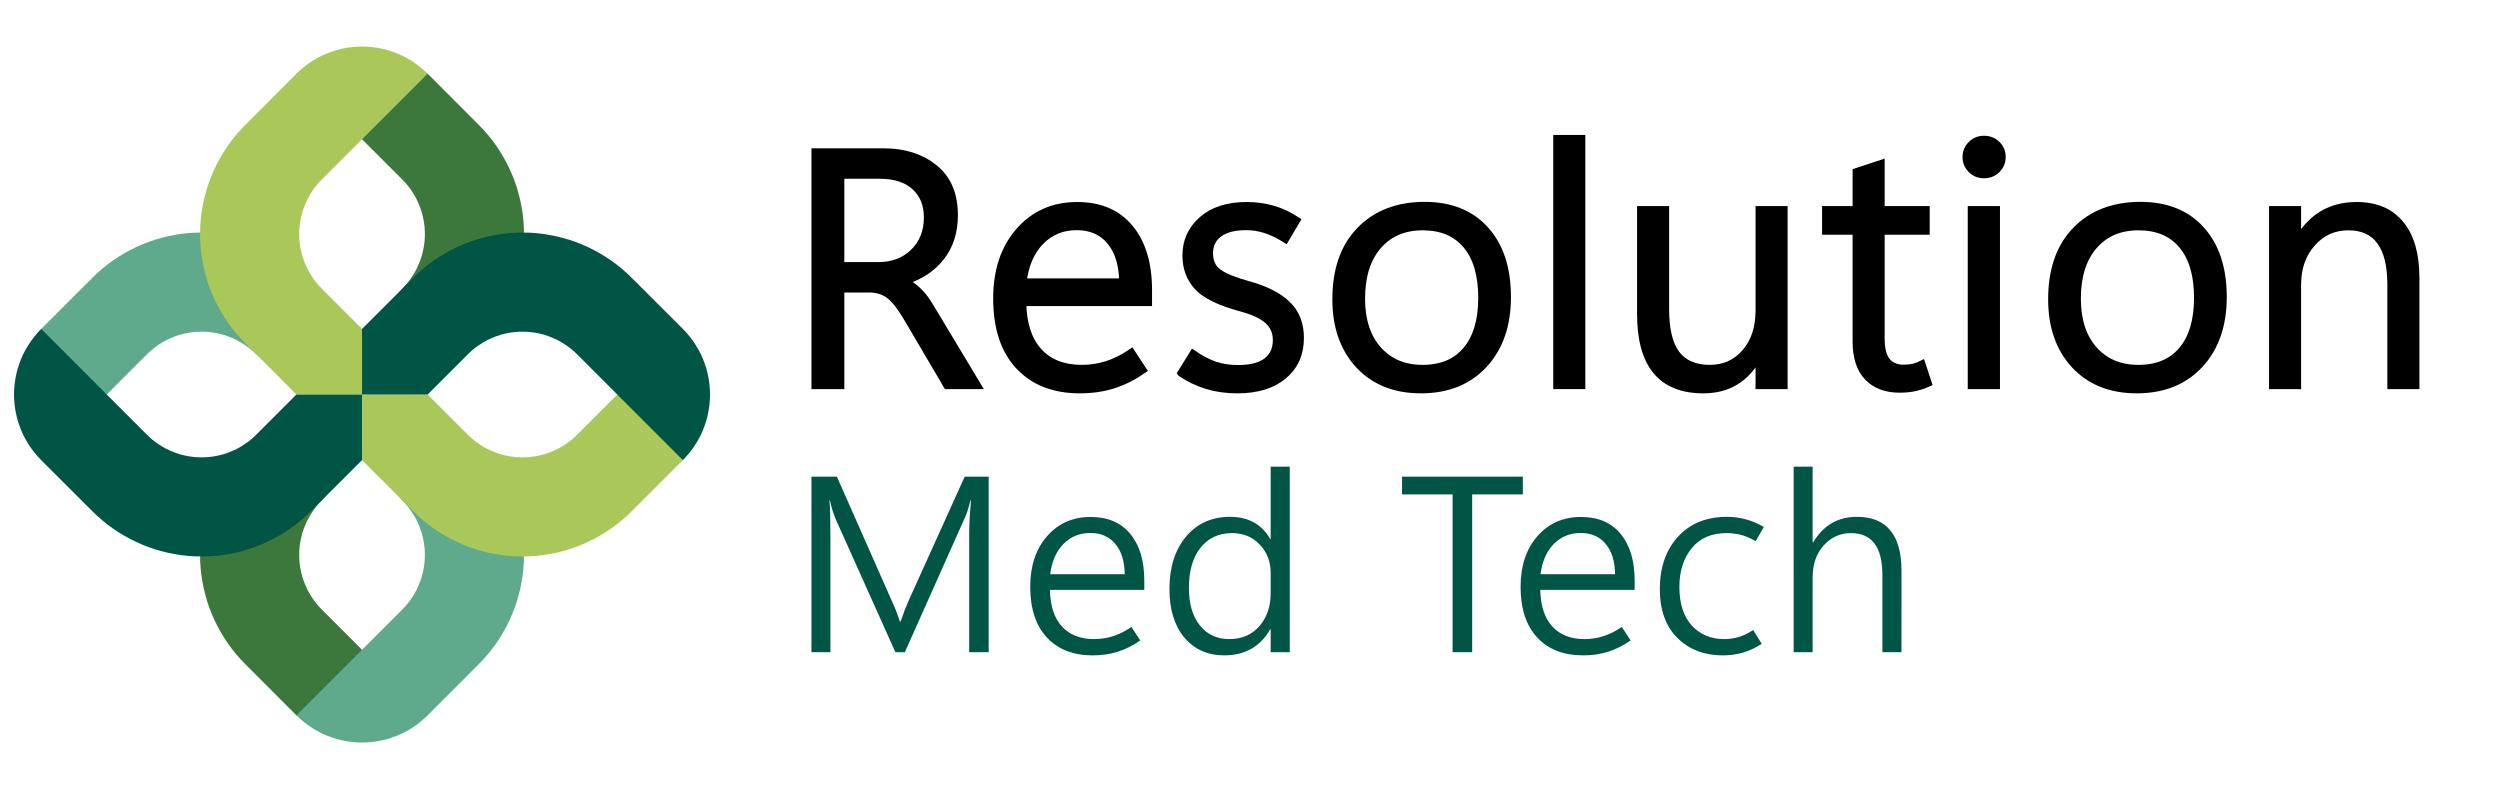 <svg xmlns:inkscape="http://www.inkscape.org/namespaces/inkscape" xmlns:sodipodi="http://sodipodi.sourceforge.net/DTD/sodipodi-0.dtd" xmlns="http://www.w3.org/2000/svg" xmlns:svg="http://www.w3.org/2000/svg" id="svg1" width="190mm" height="60mm" viewBox="0 0 718.111 226.772" xml:space="preserve"><defs id="defs1"></defs><g id="g1" transform="translate(-75.591,-75.591)"><g id="g1958" transform="translate(-136.063,-207.874)"><g aria-label="Resolution" id="text11" style="font-size:113.333px;line-height:1.6;font-family:'Segoe UI';-inkscape-font-specification:'Segoe UI, Normal';text-align:center;letter-spacing:-1px;word-spacing:0px;text-anchor:middle;stroke:#000000;stroke-width:1.945"><path d="m 492.539,394.262 h -8.906 l -11.25,-19.125 q -3.188,-5.438 -5.578,-7.031 -2.344,-1.641 -5.766,-1.594 h -7.828 v 27.75 h -7.5 v -67.219 h 19.828 q 8.766,0 14.531,4.641 5.766,4.641 5.766,13.594 0,7.078 -3.75,11.953 -3.703,4.828 -10.266,6.938 v 0.188 q 2.109,1.172 3.75,2.812 1.688,1.594 3.469,4.641 z m -39.328,-60.422 v 25.875 h 10.828 q 6.047,0 9.984,-3.797 3.984,-3.844 3.984,-10.031 0,-5.484 -3.562,-8.766 -3.516,-3.281 -10.219,-3.281 z" style="font-size:96px;font-family:'Segoe UI Variable';-inkscape-font-specification:'Segoe UI Variable, @opsz=5.0';font-variation-settings:'opsz' 5" id="path575"></path><path d="m 541.601,370.402 h -36.141 q 0.188,9.188 4.594,14.016 4.453,4.828 12.375,4.828 3.609,0 7.078,-1.078 3.469,-1.078 7.172,-3.562 l 3.375,5.156 q -4.172,2.906 -8.578,4.312 -4.359,1.406 -9.656,1.406 -11.109,0 -17.484,-6.797 -6.375,-6.797 -6.422,-19.312 -0.047,-12.047 6.375,-19.453 6.469,-7.453 16.781,-7.453 9.797,0 15.141,6.469 5.391,6.469 5.391,17.906 z m -7.5,-6 q -0.094,-7.453 -3.609,-11.625 -3.469,-4.172 -9.562,-4.172 -6.141,0 -10.312,4.219 -4.125,4.219 -5.062,11.578 z" style="font-size:96px;font-family:'Segoe UI Variable';-inkscape-font-specification:'Segoe UI Variable, @opsz=5.0';font-variation-settings:'opsz' 5" id="path577"></path><path d="m 550.82,390.652 3.516,-5.672 q 3,2.109 6.094,3.234 3.094,1.078 6.844,1.078 5.438,0 8.203,-2.109 2.766,-2.109 2.766,-6.047 0,-3.375 -2.391,-5.531 -2.391,-2.203 -7.781,-3.656 -9.047,-2.438 -12.422,-6.047 -3.375,-3.656 -3.375,-9.047 0,-6.188 4.641,-10.266 4.688,-4.125 12.844,-4.125 3.891,0 7.359,0.984 3.469,0.938 7.078,3.281 l -3.281,5.531 q -3.141,-1.969 -5.859,-2.812 -2.672,-0.844 -5.484,-0.844 -5.016,0 -7.734,2.016 -2.719,1.969 -2.719,5.625 0,3.562 2.531,5.438 2.531,1.828 8.484,3.469 7.641,2.109 11.344,5.766 3.75,3.609 3.75,9.609 0,6.844 -4.875,10.922 -4.828,4.031 -13.312,4.031 -4.641,0 -8.719,-1.219 -4.078,-1.266 -7.5,-3.609 z" style="font-size:96px;font-family:'Segoe UI Variable';-inkscape-font-specification:'Segoe UI Variable, @opsz=5.0';font-variation-settings:'opsz' 5" id="path579"></path><path d="m 619.805,395.48 q -11.203,0 -17.859,-7.125 -6.609,-7.172 -6.609,-18.891 0,-12.703 6.891,-19.828 6.891,-7.172 18.609,-7.219 11.203,0 17.531,7.031 6.328,7.031 6.328,19.359 0,12.094 -6.75,19.406 -6.75,7.266 -18.141,7.266 z m 0.469,-6.234 q 8.156,0 12.562,-5.297 4.406,-5.297 4.406,-14.906 0,-9.844 -4.406,-15.094 -4.406,-5.297 -12.516,-5.297 -8.062,0 -12.797,5.484 -4.734,5.484 -4.734,15.141 0,9.188 4.734,14.578 4.781,5.391 12.75,5.391 z" style="font-size:96px;font-family:'Segoe UI Variable';-inkscape-font-specification:'Segoe UI Variable, @opsz=5.0';font-variation-settings:'opsz' 5" id="path581"></path><path d="m 658.789,394.262 v -71.062 h 7.266 v 71.062 z" style="font-size:96px;font-family:'Segoe UI Variable';-inkscape-font-specification:'Segoe UI Variable, @opsz=5.0';font-variation-settings:'opsz' 5" id="path583"></path><path d="m 724.164,394.262 h -7.266 v -8.297 h -0.234 q -2.531,4.734 -6.469,7.125 -3.938,2.391 -9.281,2.391 -9.047,0 -13.547,-5.438 -4.5,-5.438 -4.5,-16.359 V 343.637 h 7.266 v 28.781 q 0,8.531 3.094,12.703 3.141,4.125 9.562,4.125 6.188,0 10.125,-4.547 3.984,-4.594 3.984,-12 v -29.062 h 7.266 z" style="font-size:96px;font-family:'Segoe UI Variable';-inkscape-font-specification:'Segoe UI Variable, @opsz=5.0';font-variation-settings:'opsz' 5" id="path585"></path><path d="m 765.586,393.558 q -1.969,0.891 -3.938,1.312 -1.922,0.422 -4.359,0.422 -5.859,0 -9.188,-3.469 -3.328,-3.516 -3.328,-10.266 v -31.641 h -8.766 v -6.281 h 8.766 v -10.875 l 7.266,-2.391 v 13.266 h 12.938 v 6.281 h -12.938 v 30.75 q 0,4.5 1.641,6.516 1.688,2.016 4.828,2.016 1.547,0 2.906,-0.328 1.359,-0.375 2.344,-0.891 z" style="font-size:96px;font-family:'Segoe UI Variable';-inkscape-font-specification:'Segoe UI Variable, @opsz=5.0';font-variation-settings:'opsz' 5" id="path587"></path><path d="m 781.555,333.699 q -2.203,0 -3.703,-1.5 -1.5,-1.5 -1.5,-3.609 0,-2.156 1.5,-3.656 1.5,-1.5 3.703,-1.5 2.25,0 3.75,1.5 1.5,1.5 1.5,3.609 0,2.156 -1.5,3.656 -1.5,1.5 -3.75,1.5 z m 3.609,60.562 h -7.312 v -50.625 h 7.312 z" style="font-size:96px;font-family:'Segoe UI Variable';-inkscape-font-specification:'Segoe UI Variable, @opsz=5.0';font-variation-settings:'opsz' 5" id="path589"></path><path d="m 825.414,395.48 q -11.203,0 -17.859,-7.125 -6.609,-7.172 -6.609,-18.891 0,-12.703 6.891,-19.828 6.891,-7.172 18.609,-7.219 11.203,0 17.531,7.031 6.328,7.031 6.328,19.359 0,12.094 -6.75,19.406 -6.75,7.266 -18.141,7.266 z m 0.469,-6.234 q 8.156,0 12.562,-5.297 4.406,-5.297 4.406,-14.906 0,-9.844 -4.406,-15.094 -4.406,-5.297 -12.516,-5.297 -8.062,0 -12.797,5.484 -4.734,5.484 -4.734,15.141 0,9.188 4.734,14.578 4.781,5.391 12.75,5.391 z" style="font-size:96px;font-family:'Segoe UI Variable';-inkscape-font-specification:'Segoe UI Variable, @opsz=5.0';font-variation-settings:'opsz' 5" id="path591"></path><path d="m 905.648,394.262 h -7.266 v -29.062 q 0,-8.25 -3.047,-12.375 -3.047,-4.172 -9.094,-4.172 -6.328,0 -10.453,4.734 -4.125,4.688 -4.125,11.812 v 29.062 h -7.266 v -50.625 h 7.266 v 8.578 h 0.188 q 2.859,-4.875 7.031,-7.312 4.172,-2.438 9.703,-2.438 8.297,0 12.656,5.391 4.406,5.344 4.406,15.422 z" style="font-size:96px;font-family:'Segoe UI Variable';-inkscape-font-specification:'Segoe UI Variable, @opsz=5.0';font-variation-settings:'opsz' 5" id="path593"></path></g><path d="m 495.645,470.803 h -5.59 v -34.031 q 0,-1.863 0.105,-4.254 0.141,-2.391 0.387,-5.309 h -0.141 q -0.422,1.688 -0.809,2.918 -0.387,1.195 -0.738,1.934 l -17.297,38.742 h -2.707 l -17.262,-38.461 q -0.352,-0.879 -0.773,-2.145 -0.387,-1.301 -0.773,-2.988 h -0.141 q 0.141,1.512 0.211,3.902 0.07,2.391 0.07,5.625 v 34.066 h -5.449 v -50.414 h 7.312 l 15.82,35.789 q 0.879,1.863 1.406,3.34 0.562,1.441 0.844,2.496 h 0.211 q 0.703,-2.004 1.266,-3.48 0.598,-1.512 1.055,-2.531 l 16.102,-35.613 h 6.891 z" style="font-weight:normal;font-size:72px;line-height:1.6;font-family:'Segoe UI Variable';-inkscape-font-specification:'Segoe UI Variable, @opsz=5.0';font-variation-settings:'opsz' 5;text-align:center;letter-spacing:-1px;word-spacing:5px;text-anchor:middle;fill:#005544;stroke-width:1.945" id="path643"></path><path d="m 540.348,452.909 h -27.105 q 0.141,6.891 3.445,10.512 3.34,3.621 9.281,3.621 2.707,0 5.309,-0.809 2.602,-0.809 5.379,-2.672 l 2.531,3.867 q -3.129,2.18 -6.434,3.234 -3.27,1.055 -7.242,1.055 -8.332,0 -13.113,-5.098 -4.781,-5.098 -4.816,-14.484 -0.035,-9.035 4.781,-14.59 4.852,-5.59 12.586,-5.59 7.348,0 11.355,4.852 4.043,4.852 4.043,13.43 z m -5.625,-4.5 q -0.07,-5.59 -2.707,-8.719 -2.602,-3.129 -7.172,-3.129 -4.605,0 -7.734,3.164 -3.094,3.164 -3.797,8.684 z" style="font-weight:normal;font-size:72px;line-height:1.6;font-family:'Segoe UI Variable';-inkscape-font-specification:'Segoe UI Variable, @opsz=5.0';font-variation-settings:'opsz' 5;text-align:center;letter-spacing:-1px;word-spacing:5px;text-anchor:middle;fill:#005544;stroke-width:1.945" id="path645"></path><path d="m 576.508,464.229 q -2.074,3.691 -5.414,5.59 -3.305,1.898 -7.77,1.898 -7.137,0 -11.461,-5.098 -4.289,-5.133 -4.289,-13.957 0,-9.352 4.746,-15.047 4.781,-5.695 12.656,-5.695 3.973,0 6.855,1.617 2.883,1.582 4.676,4.746 h 0.141 V 417.507 h 5.484 v 53.297 h -5.484 v -6.574 z m -23.344,-11.883 q 0,6.891 3.164,10.793 3.164,3.902 8.402,3.902 5.449,0 8.684,-3.727 3.234,-3.762 3.234,-9.387 v -5.977 q 0,-4.746 -3.129,-8.051 -3.094,-3.305 -7.98,-3.305 -5.66,0 -9.035,4.184 -3.34,4.184 -3.34,11.566 z" style="font-weight:normal;font-size:72px;line-height:1.6;font-family:'Segoe UI Variable';-inkscape-font-specification:'Segoe UI Variable, @opsz=5.0';font-variation-settings:'opsz' 5;text-align:center;letter-spacing:-1px;word-spacing:5px;text-anchor:middle;fill:#005544;stroke-width:1.945" id="path647"></path><path d="M 649.082,425.487 H 634.527 v 45.316 h -5.625 v -45.316 h -14.52 v -5.098 h 34.699 z" style="font-weight:normal;font-size:72px;line-height:1.6;font-family:'Segoe UI Variable';-inkscape-font-specification:'Segoe UI Variable, @opsz=5.0';font-variation-settings:'opsz' 5;text-align:center;letter-spacing:-1px;word-spacing:5px;text-anchor:middle;fill:#005544;stroke-width:1.945" id="path649"></path><path d="m 681.199,452.909 h -27.105 q 0.141,6.891 3.445,10.512 3.34,3.621 9.281,3.621 2.707,0 5.309,-0.809 2.602,-0.809 5.379,-2.672 l 2.531,3.867 q -3.129,2.18 -6.434,3.234 -3.27,1.055 -7.242,1.055 -8.332,0 -13.113,-5.098 -4.781,-5.098 -4.816,-14.484 -0.035,-9.035 4.781,-14.59 4.852,-5.59 12.586,-5.59 7.348,0 11.355,4.852 4.043,4.852 4.043,13.43 z m -5.625,-4.5 q -0.07,-5.59 -2.707,-8.719 -2.602,-3.129 -7.172,-3.129 -4.605,0 -7.734,3.164 -3.094,3.164 -3.797,8.684 z" style="font-weight:normal;font-size:72px;line-height:1.6;font-family:'Segoe UI Variable';-inkscape-font-specification:'Segoe UI Variable, @opsz=5.0';font-variation-settings:'opsz' 5;text-align:center;letter-spacing:-1px;word-spacing:5px;text-anchor:middle;fill:#005544;stroke-width:1.945" id="path651"></path><path d="m 717.711,468.413 q -2.777,1.758 -5.484,2.531 -2.672,0.773 -5.73,0.773 -7.945,0 -13.008,-4.992 -5.062,-5.027 -5.062,-14.062 0,-9.281 5.203,-15.012 5.203,-5.73 14.168,-5.73 2.707,0 5.273,0.703 2.566,0.668 5.238,2.215 l -2.355,4.078 q -2.145,-1.266 -4.148,-1.793 -1.969,-0.527 -4.219,-0.527 -6.504,0 -10.02,4.359 -3.516,4.359 -3.516,11.074 0,7.242 3.586,11.145 3.586,3.867 9.316,3.867 2.004,0 4.008,-0.562 2.004,-0.562 4.289,-2.039 z" style="font-weight:normal;font-size:72px;line-height:1.6;font-family:'Segoe UI Variable';-inkscape-font-specification:'Segoe UI Variable, @opsz=5.0';font-variation-settings:'opsz' 5;text-align:center;letter-spacing:-1px;word-spacing:5px;text-anchor:middle;fill:#005544;stroke-width:1.945" id="path653"></path><path d="m 757.844,470.803 h -5.484 v -22.078 q 0,-6.117 -2.25,-9.105 -2.25,-3.023 -6.855,-3.023 -4.535,0 -7.734,3.516 -3.199,3.516 -3.199,9.281 v 21.41 h -5.449 V 417.507 h 5.449 v 21.762 h 0.141 q 2.215,-3.691 5.344,-5.52 3.164,-1.828 7.242,-1.828 6.398,0 9.598,3.902 3.199,3.902 3.199,11.566 z" style="font-weight:normal;font-size:72px;line-height:1.6;font-family:'Segoe UI Variable';-inkscape-font-specification:'Segoe UI Variable, @opsz=5.0';font-variation-settings:'opsz' 5;text-align:center;letter-spacing:-1px;word-spacing:5px;text-anchor:middle;fill:#005544;stroke-width:1.945" id="path655"></path><g id="g9094-8" transform="matrix(0.529,0,0,0.529,-497.937,196.851)"><path d="m 1363.735,342.325 27.779,-27.73 2.615,-2.516 2.763,-2.418 2.862,-2.319 2.961,-2.171 3.059,-2.023 3.108,-1.875 3.207,-1.776 3.306,-1.628 3.355,-1.48 3.405,-1.332 3.454,-1.184 3.503,-0.987 3.553,-0.888 3.602,-0.691 3.602,-0.592 3.651,-0.395 3.651,-0.247 3.651,-0.049 3.7,0.049 3.651,0.247 3.602,0.395 3.651,0.592 3.602,0.691 3.553,0.888 3.503,0.987 3.454,1.184 3.405,1.332 3.355,1.48 3.306,1.628 3.207,1.776 3.108,1.875 3.059,2.023 2.96,2.171 2.862,2.319 2.763,2.418 2.615,2.516 c 54.098,60.701 6.046,72.442 -29.654,41.545 l -1.924,-1.826 -2.023,-1.678 -2.171,-1.53 -2.22,-1.431 -2.27,-1.283 -2.418,-1.086 -2.418,-0.987 -2.517,-0.839 -2.566,-0.641 -2.566,-0.493 -2.615,-0.345 -2.664,-0.148 h -2.615 l -2.664,0.148 -2.615,0.345 -2.566,0.493 -2.566,0.641 -2.516,0.839 -2.418,0.987 -2.418,1.086 -2.27,1.283 -2.27,1.431 -2.122,1.53 -2.023,1.678 -1.924,1.826 -57.433,57.433" style="fill:#5faa8d;fill-opacity:1;stroke:none;stroke-width:0.252;stroke-linecap:round;stroke-linejoin:round;stroke-miterlimit:10;stroke-dasharray:none;stroke-opacity:1" id="path9003-7"></path><path d="m 1502.337,552.176 -27.73,-27.779 -2.516,-2.615 -2.418,-2.763 -2.319,-2.862 -2.171,-2.96 -2.023,-3.059 -1.875,-3.108 -1.776,-3.207 -1.628,-3.306 -1.48,-3.355 -1.332,-3.405 -1.184,-3.454 -0.987,-3.503 -0.888,-3.553 -0.691,-3.602 -0.592,-3.602 -0.395,-3.651 -0.247,-3.651 -0.049,-3.651 0.049,-3.701 0.247,-3.651 0.395,-3.602 0.592,-3.651 0.691,-3.602 0.888,-3.553 0.987,-3.503 1.184,-3.454 1.332,-3.405 1.48,-3.355 1.628,-3.306 1.776,-3.207 1.875,-3.108 2.023,-3.059 2.171,-2.96 2.319,-2.862 2.418,-2.763 2.516,-2.615 c 60.006,-54.325 72.092,-6.08 41.545,29.654 l -1.826,1.924 -1.677,2.023 -1.53,2.171 -1.431,2.22 -1.283,2.27 -1.085,2.418 -0.987,2.418 -0.839,2.516 -0.641,2.566 -0.493,2.566 -0.345,2.615 -0.148,2.664 v 2.615 l 0.148,2.664 0.345,2.615 0.493,2.566 0.641,2.566 0.839,2.516 0.987,2.418 1.085,2.418 1.283,2.27 1.431,2.27 1.53,2.122 1.677,2.023 1.826,1.924 57.433,57.433" style="fill:#3c783c;fill-opacity:1;stroke:none;stroke-width:0.252;stroke-linecap:round;stroke-linejoin:round;stroke-miterlimit:10;stroke-dasharray:none;stroke-opacity:1" id="path8827-1"></path><path d="m 1573.586,203.729 27.73,27.779 2.516,2.615 2.418,2.763 2.319,2.862 2.171,2.96 2.023,3.059 1.875,3.108 1.776,3.207 1.628,3.306 1.48,3.355 1.332,3.405 1.184,3.454 0.987,3.503 0.888,3.553 0.691,3.602 0.592,3.602 0.395,3.651 0.247,3.651 0.049,3.651 -0.049,3.701 -0.247,3.651 -0.395,3.602 -0.592,3.651 -0.691,3.602 -0.888,3.553 -0.987,3.503 -1.184,3.454 -1.332,3.405 -1.48,3.355 -1.628,3.306 -1.776,3.207 -1.875,3.108 -2.023,3.059 -2.171,2.96 -2.319,2.862 -2.418,2.763 -2.516,2.615 c -60.674,54.325 -72.092,5.746 -41.545,-29.654 l 1.826,-1.924 1.678,-2.023 1.53,-2.171 1.431,-2.22 1.283,-2.27 1.085,-2.418 0.987,-2.418 0.839,-2.516 0.641,-2.566 0.493,-2.566 0.345,-2.615 0.148,-2.664 v -2.615 l -0.148,-2.664 -0.345,-2.615 -0.493,-2.566 -0.641,-2.566 -0.839,-2.516 -0.987,-2.418 -1.085,-2.418 -1.283,-2.27 -1.431,-2.27 -1.53,-2.122 -1.678,-2.023 -1.826,-1.924 -57.433,-57.433" style="display:inline;fill:#3c783c;fill-opacity:1;stroke:none;stroke-width:0.252;stroke-linecap:round;stroke-linejoin:round;stroke-miterlimit:10;stroke-dasharray:none;stroke-opacity:1" id="path8537-0"></path><path d="m 1502.337,203.729 -27.73,27.779 -2.516,2.615 -2.418,2.763 -2.319,2.862 -2.171,2.96 -2.023,3.059 -1.875,3.108 -1.776,3.207 -1.628,3.306 -1.48,3.355 -1.332,3.405 -1.184,3.454 -0.987,3.503 -0.888,3.553 -0.691,3.602 -0.592,3.602 -0.395,3.651 -0.247,3.651 -0.049,3.651 0.049,3.701 0.247,3.651 0.395,3.602 0.592,3.651 0.691,3.602 0.888,3.553 0.987,3.503 1.184,3.454 1.332,3.405 1.48,3.355 1.628,3.306 1.776,3.207 1.875,3.108 2.023,3.059 2.171,2.96 2.319,2.862 2.418,2.763 2.516,2.615 27.73,27.779 h 35.624 v -35.624 l -21.809,-21.809 -1.826,-1.924 -1.677,-2.023 -1.53,-2.171 -1.431,-2.22 -1.283,-2.27 -1.085,-2.418 -0.987,-2.418 -0.839,-2.516 -0.641,-2.566 -0.493,-2.566 -0.345,-2.615 -0.148,-2.664 v -2.615 l 0.148,-2.664 0.345,-2.615 0.493,-2.566 0.641,-2.566 0.839,-2.516 0.987,-2.418 1.085,-2.418 1.283,-2.27 1.431,-2.27 1.53,-2.122 1.677,-2.023 1.826,-1.924 57.433,-57.433 -2.072,-1.924 -2.171,-1.826 -2.22,-1.678 -2.368,-1.579 -2.418,-1.431 -2.516,-1.332 -2.566,-1.135 -2.664,-0.987 -2.714,-0.888 -2.714,-0.691 -2.763,-0.543 -2.812,-0.395 -2.812,-0.247 -2.812,-0.099 -2.812,0.099 -2.812,0.247 -2.812,0.395 -2.763,0.543 -2.763,0.691 -2.664,0.888 -2.664,0.987 -2.566,1.135 -2.517,1.332 -2.418,1.431 -2.368,1.579 -2.22,1.678 -2.171,1.826 -2.072,1.924" style="fill:#aac85a;fill-opacity:1;stroke:none;stroke-width:0.252;stroke-linecap:round;stroke-linejoin:round;stroke-miterlimit:10;stroke-dasharray:none;stroke-opacity:1" id="path4884-9"></path><path d="m 1573.586,552.176 27.73,-27.779 2.516,-2.615 2.418,-2.763 2.319,-2.862 2.171,-2.96 2.023,-3.059 1.875,-3.108 1.776,-3.207 1.628,-3.306 1.48,-3.355 1.332,-3.405 1.184,-3.454 0.987,-3.503 0.888,-3.553 0.691,-3.602 0.592,-3.602 0.395,-3.651 0.247,-3.651 0.049,-3.651 -0.049,-3.701 -0.247,-3.651 -0.395,-3.602 -0.592,-3.651 -0.691,-3.602 -0.888,-3.553 -0.987,-3.503 -1.184,-3.454 -1.332,-3.405 -1.48,-3.355 -1.628,-3.306 -1.776,-3.207 -1.875,-3.108 -2.023,-3.059 -2.171,-2.96 -2.319,-2.862 -2.418,-2.763 -2.516,-2.615 c -58.576,-55.752 -72.324,-3.802 -41.545,29.654 l 1.826,1.924 1.678,2.023 1.53,2.171 1.431,2.22 1.283,2.27 1.085,2.418 0.987,2.418 0.839,2.516 0.641,2.566 0.493,2.566 0.345,2.615 0.148,2.664 v 2.615 l -0.148,2.664 -0.345,2.615 -0.493,2.566 -0.641,2.566 -0.839,2.516 -0.987,2.418 -1.085,2.418 -1.283,2.27 -1.431,2.27 -1.53,2.122 -1.678,2.023 -1.826,1.924 -57.433,57.433 2.072,1.924 2.171,1.826 2.22,1.678 2.368,1.579 2.418,1.431 2.516,1.332 2.566,1.135 2.664,0.987 2.714,0.888 2.714,0.691 2.763,0.543 2.812,0.395 2.812,0.247 2.812,0.099 2.812,-0.099 2.812,-0.247 2.812,-0.395 2.763,-0.543 2.763,-0.691 2.664,-0.888 2.664,-0.987 2.566,-1.135 2.516,-1.332 2.418,-1.431 2.368,-1.579 2.22,-1.678 2.171,-1.826 2.072,-1.924" style="display:inline;fill:#5faa8d;fill-opacity:1;stroke:none;stroke-width:0.252;stroke-linecap:round;stroke-linejoin:round;stroke-miterlimit:10;stroke-dasharray:none;stroke-opacity:1" id="path8460-7"></path><path d="m 1712.181,413.577 -27.779,27.73 -2.615,2.516 -2.763,2.418 -2.862,2.319 -2.96,2.171 -3.059,2.023 -3.108,1.875 -3.207,1.776 -3.306,1.628 -3.355,1.48 -3.405,1.332 -3.454,1.184 -3.503,0.987 -3.553,0.888 -3.602,0.691 -3.602,0.592 -3.651,0.395 -3.651,0.247 -3.651,0.049 -3.7,-0.049 -3.651,-0.247 -3.602,-0.395 -3.651,-0.592 -3.602,-0.691 -3.553,-0.888 -3.503,-0.987 -3.454,-1.184 -3.405,-1.332 -3.355,-1.48 -3.306,-1.628 -3.207,-1.776 -3.108,-1.875 -3.059,-2.023 -2.961,-2.171 -2.862,-2.319 -2.763,-2.418 -2.615,-2.516 -27.779,-27.73 v -35.624 h 35.624 l 21.809,21.809 1.924,1.826 2.023,1.678 2.171,1.53 2.22,1.431 2.27,1.283 2.418,1.086 2.418,0.987 2.516,0.839 2.566,0.641 2.566,0.493 2.615,0.345 2.664,0.148 h 2.615 l 2.664,-0.148 2.615,-0.345 2.566,-0.493 2.566,-0.641 2.516,-0.839 2.418,-0.987 2.418,-1.086 2.27,-1.283 2.27,-1.431 2.122,-1.53 2.023,-1.678 1.924,-1.826 57.433,-57.433" style="fill:#aac85a;fill-opacity:1;stroke:none;stroke-width:0.252;stroke-linecap:round;stroke-linejoin:round;stroke-miterlimit:10;stroke-dasharray:none;stroke-opacity:1" id="path8841-6"></path><path d="m 1712.181,342.325 -27.779,-27.73 -2.615,-2.516 -2.763,-2.418 -2.862,-2.319 -2.96,-2.171 -3.059,-2.023 -3.108,-1.875 -3.207,-1.776 -3.306,-1.628 -3.355,-1.48 -3.405,-1.332 -3.454,-1.184 -3.503,-0.987 -3.553,-0.888 -3.602,-0.691 -3.602,-0.592 -3.651,-0.395 -3.651,-0.247 -3.651,-0.049 -3.7,0.049 -3.651,0.247 -3.602,0.395 -3.651,0.592 -3.602,0.691 -3.553,0.888 -3.503,0.987 -3.454,1.184 -3.405,1.332 -3.355,1.48 -3.306,1.628 -3.207,1.776 -3.108,1.875 -3.059,2.023 -2.961,2.171 -2.862,2.319 -2.763,2.418 -2.615,2.516 -27.779,27.73 v 35.624 h 35.624 l 21.809,-21.809 1.924,-1.826 2.023,-1.678 2.171,-1.53 2.22,-1.431 2.27,-1.283 2.418,-1.086 2.418,-0.987 2.516,-0.839 2.566,-0.641 2.566,-0.493 2.615,-0.345 2.664,-0.148 h 2.615 l 2.664,0.148 2.615,0.345 2.566,0.493 2.566,0.641 2.516,0.839 2.418,0.987 2.418,1.086 2.27,1.283 2.27,1.431 2.122,1.53 2.023,1.678 1.924,1.826 57.433,57.433 1.924,-2.072 1.826,-2.171 1.678,-2.22 1.579,-2.368 1.431,-2.418 1.332,-2.516 1.135,-2.566 0.987,-2.664 0.888,-2.714 0.691,-2.714 0.543,-2.763 0.395,-2.812 0.247,-2.812 0.099,-2.812 -0.099,-2.812 -0.247,-2.812 -0.395,-2.812 -0.543,-2.763 -0.691,-2.763 -0.888,-2.664 -0.987,-2.664 -1.135,-2.566 -1.332,-2.516 -1.431,-2.418 -1.579,-2.368 -1.678,-2.22 -1.826,-2.171 -1.924,-2.072" style="fill:#005544;fill-opacity:1;stroke:none;stroke-width:0.252;stroke-linecap:round;stroke-linejoin:round;stroke-miterlimit:10;stroke-dasharray:none;stroke-opacity:1" id="path8849-8"></path><path d="m 1363.735,413.577 27.779,27.73 2.615,2.516 2.763,2.418 2.862,2.319 2.961,2.171 3.059,2.023 3.108,1.875 3.207,1.776 3.306,1.628 3.355,1.48 3.405,1.332 3.454,1.184 3.503,0.987 3.553,0.888 3.602,0.691 3.602,0.592 3.651,0.395 3.651,0.247 3.651,0.049 3.7,-0.049 3.651,-0.247 3.602,-0.395 3.651,-0.592 3.602,-0.691 3.553,-0.888 3.503,-0.987 3.454,-1.184 3.405,-1.332 3.355,-1.48 3.306,-1.628 3.207,-1.776 3.108,-1.875 3.059,-2.023 2.96,-2.171 2.862,-2.319 2.763,-2.418 2.615,-2.516 27.779,-27.73 v -35.624 h -35.624 l -21.809,21.809 -1.924,1.826 -2.023,1.678 -2.171,1.53 -2.22,1.431 -2.27,1.283 -2.418,1.086 -2.418,0.987 -2.517,0.839 -2.566,0.641 -2.566,0.493 -2.615,0.345 -2.664,0.148 h -2.615 l -2.664,-0.148 -2.615,-0.345 -2.566,-0.493 -2.566,-0.641 -2.516,-0.839 -2.418,-0.987 -2.418,-1.086 -2.27,-1.283 -2.27,-1.431 -2.122,-1.53 -2.023,-1.678 -1.924,-1.826 -57.433,-57.433 -1.924,2.072 -1.826,2.171 -1.678,2.22 -1.579,2.368 -1.431,2.418 -1.332,2.516 -1.135,2.566 -0.987,2.664 -0.888,2.714 -0.691,2.714 -0.543,2.763 -0.395,2.812 -0.247,2.812 -0.099,2.812 0.099,2.812 0.247,2.812 0.395,2.812 0.543,2.763 0.691,2.763 0.888,2.664 0.987,2.664 1.135,2.566 1.332,2.516 1.431,2.418 1.579,2.368 1.678,2.22 1.826,2.171 1.924,2.072" style="fill:#005544;fill-opacity:1;stroke:none;stroke-width:0.252;stroke-linecap:round;stroke-linejoin:round;stroke-miterlimit:10;stroke-dasharray:none;stroke-opacity:1" id="path8995-2"></path></g></g></g></svg>